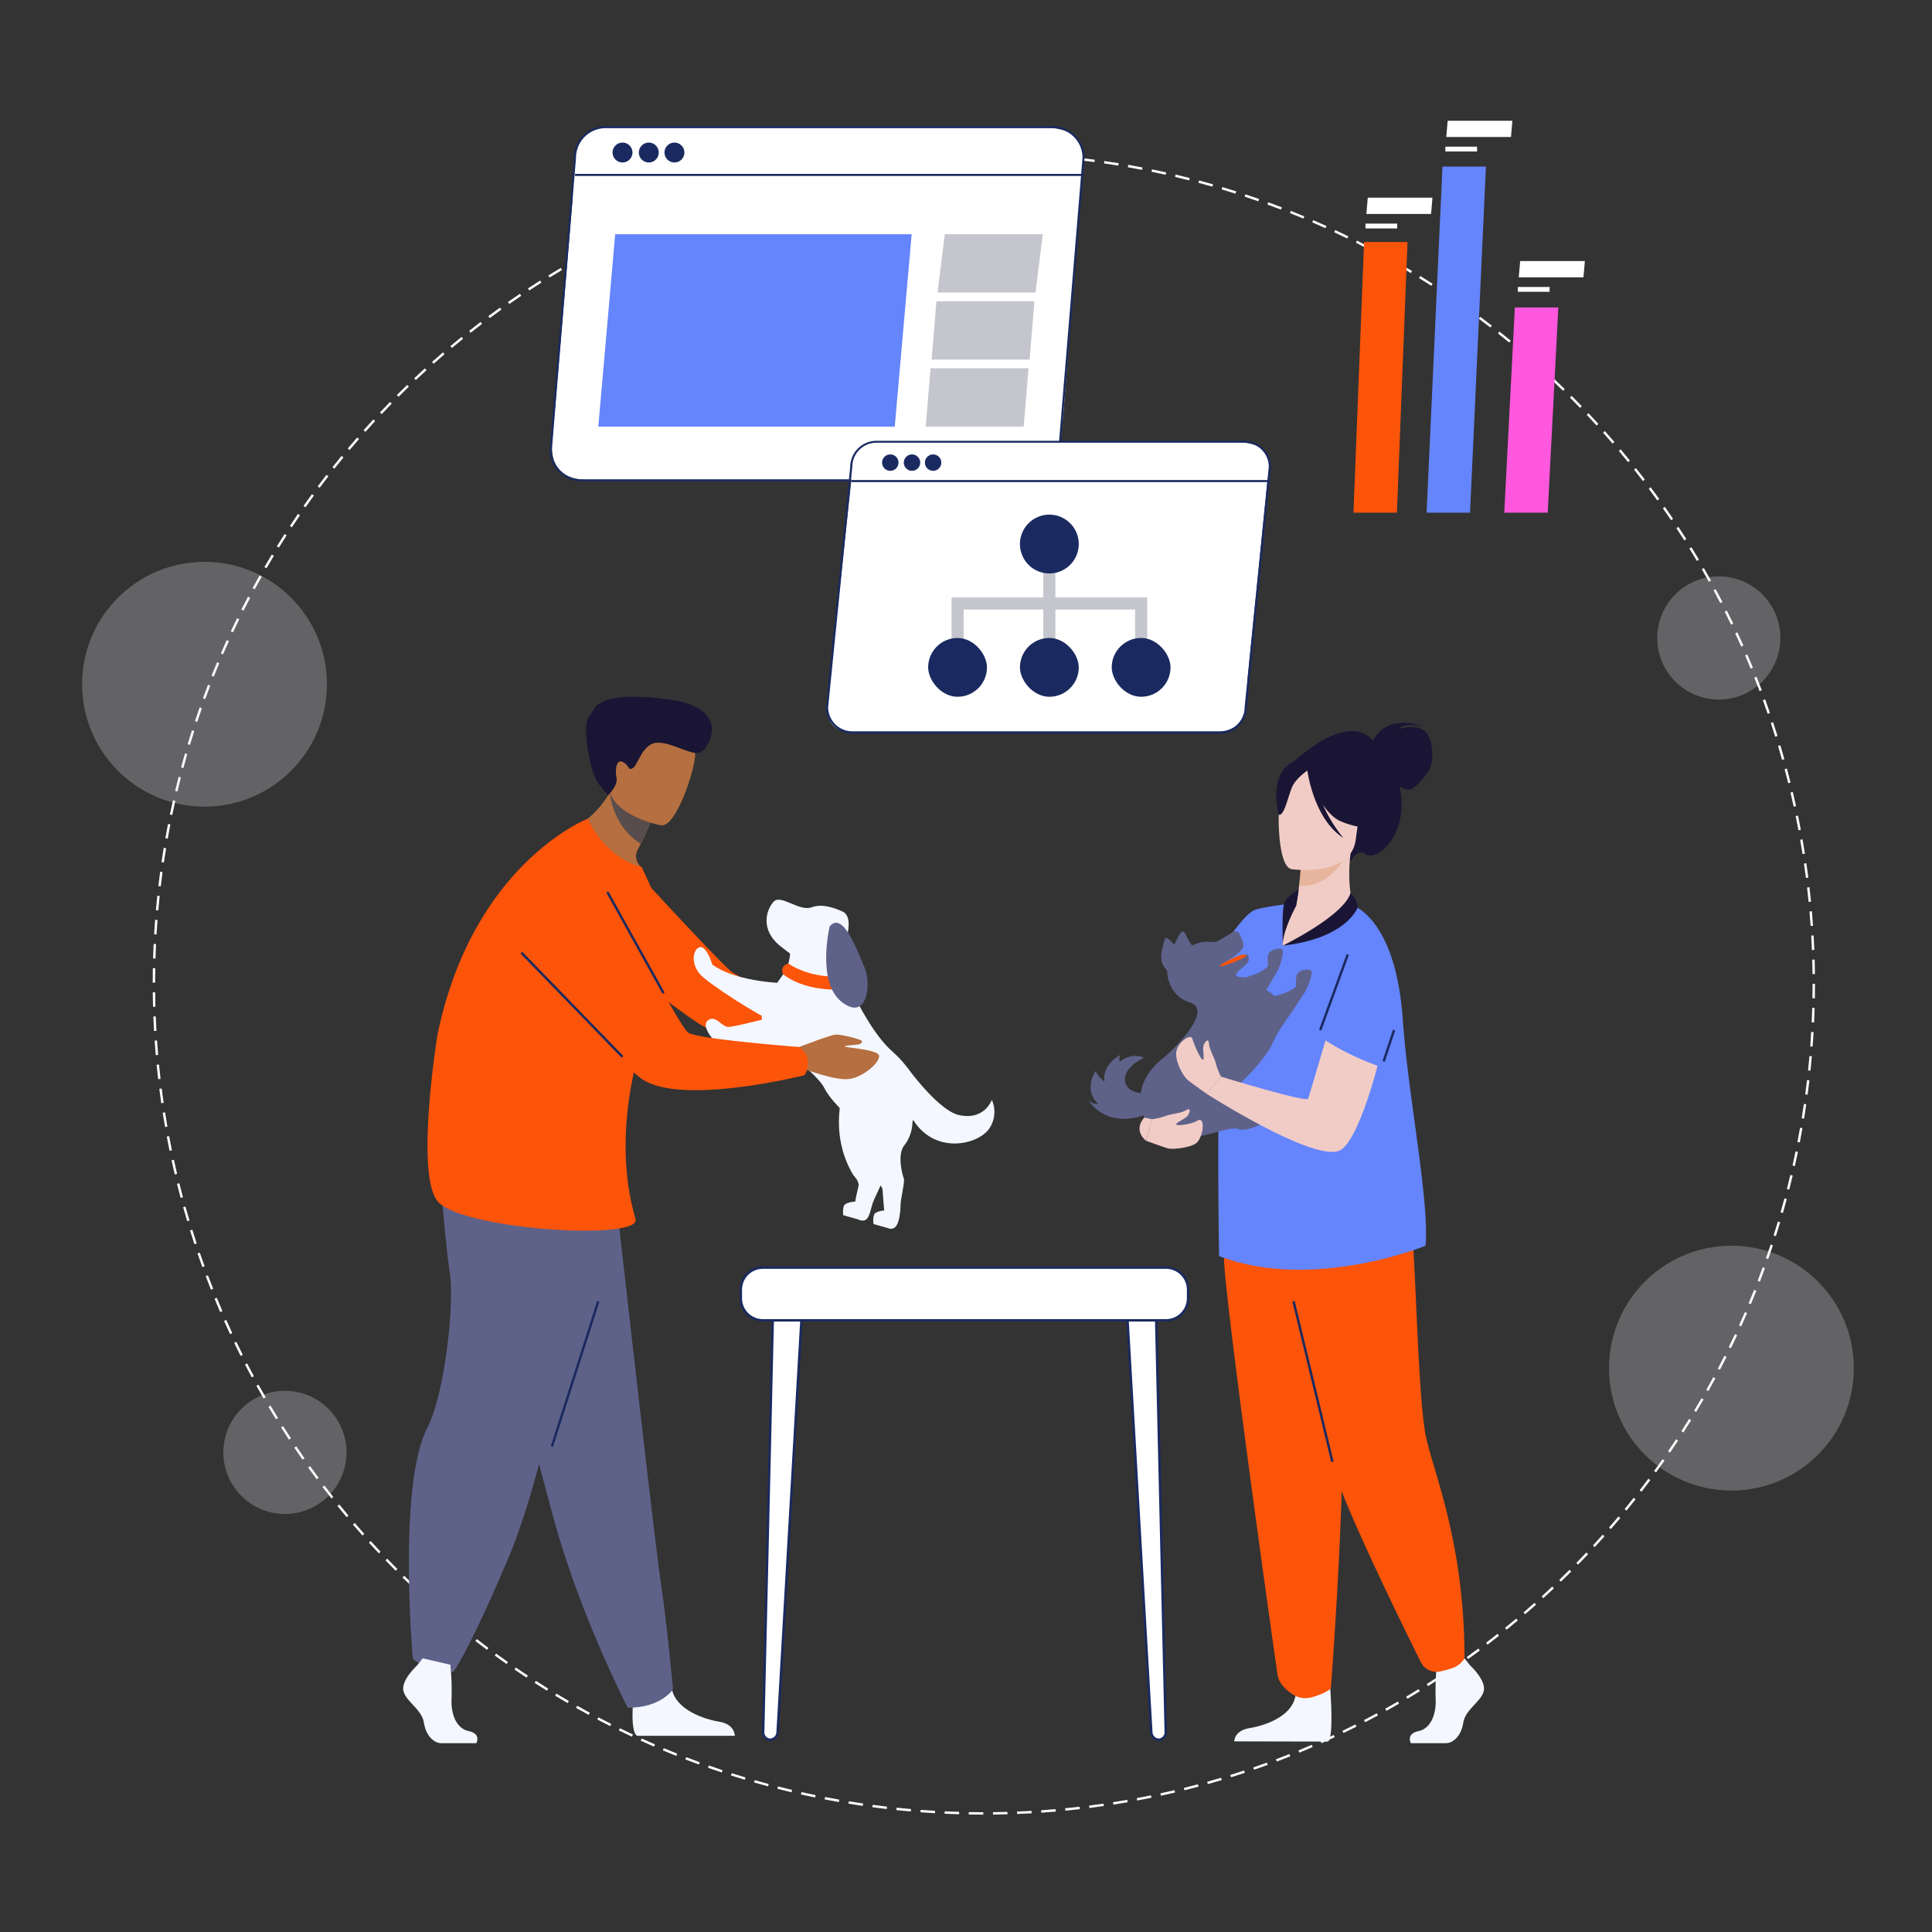 <svg xmlns="http://www.w3.org/2000/svg" xmlns:xlink="http://www.w3.org/1999/xlink" width="800" height="800" viewBox="0 0 800 800"><rect x="0" y="0" width="800" height="800" fill="#333333" stroke="none"/><defs><clipPath id="b"><rect width="800" height="800"/></clipPath></defs><g id="a" clip-path="url(#b)"><g transform="translate(-6530.111 -11.24)"><path d="M343.66-.5c2,0,4.02.017,6.013.051l-.017,1c-1.988-.034-4.006-.051-6-.051Zm-3.542.018.01,1c-1.988.02-4,.058-5.987.112l-.027-1C336.1-.424,338.124-.462,340.118-.482Zm13.559.125c1.994.057,4.014.132,6,.223l-.046,1c-1.985-.091-4-.166-5.987-.223Zm-23.569.119.039,1c-1.987.077-4,.172-5.984.283l-.056-1C326.1-.065,328.114-.161,330.107-.238Zm33.576.311c1.99.114,4.006.247,5.992.4l-.075,1c-1.98-.148-3.99-.281-5.974-.395Zm-43.575.22.067,1c-1.985.134-3.995.287-5.975.456l-.085-1C316.1.582,318.118.428,320.108.293Zm53.564.5c1.986.172,4,.363,5.98.569l-.1.995c-1.976-.205-3.982-.4-5.963-.567Zm-63.542.322.1,1c-1.98.191-3.986.4-5.961.629l-.114-.993C306.132,1.517,308.144,1.3,310.13,1.113Zm73.5.684c1.981.229,3.987.479,5.963.742l-.132.991c-1.97-.263-3.97-.512-5.946-.74Zm-83.458.424.125.992c-1.973.249-3.971.518-5.938.8l-.142-.99C296.194,2.741,298.2,2.47,300.177,2.221Zm93.386.871c1.974.287,3.973.595,5.941.916l-.161.987c-1.962-.32-3.955-.628-5.924-.913Zm-103.3.527.154.988c-1.964.306-3.951.633-5.908.973l-.171-.985C286.3,4.253,288.289,3.925,290.258,3.618ZM403.45,4.675c1.965.344,3.953.71,5.911,1.089l-.19.982c-1.952-.377-3.935-.743-5.893-1.086ZM280.386,5.3l.183.983c-1.954.363-3.932.749-5.879,1.146l-.2-.98C276.443,6.055,278.426,5.668,280.386,5.3Zm132.9,1.244c1.952.4,3.928.825,5.872,1.26l-.218.976c-1.939-.434-3.909-.857-5.855-1.257Zm-142.721.73.211.977c-1.943.42-3.91.864-5.845,1.318l-.229-.974C266.648,8.143,268.62,7.7,270.569,7.277Zm152.5,1.429c1.94.458,3.9.94,5.834,1.432l-.247.969c-1.926-.491-3.883-.971-5.817-1.428Zm-162.255.83.24.971c-1.931.477-3.884.978-5.805,1.489l-.257-.966C256.92,10.518,258.879,10.015,260.815,9.537Zm171.966,1.614c1.926.515,3.875,1.054,5.791,1.6l-.275.961c-1.911-.547-3.854-1.085-5.774-1.6Zm-181.652.931.268.963c-1.915.533-3.852,1.091-5.757,1.658l-.285-.958C247.265,13.176,249.208,12.617,251.129,12.082Zm191.286,1.8c1.911.571,3.843,1.168,5.743,1.773l-.3.953c-1.895-.6-3.821-1.2-5.726-1.767ZM241.521,14.91l.3.955c-1.9.589-3.817,1.2-5.7,1.826l-.313-.95C237.692,16.116,239.617,15.5,241.521,14.91Zm210.446,1.978c1.892.627,3.806,1.28,5.687,1.94l-.331.944c-1.876-.658-3.783-1.309-5.67-1.934ZM232,18.018l.324.946c-1.88.645-3.781,1.315-5.65,1.992l-.341-.94C228.209,19.337,230.115,18.664,232,18.018Zm229.426,2.159c1.873.682,3.766,1.39,5.627,2.105l-.359.933c-1.855-.713-3.743-1.419-5.61-2.1ZM222.577,21.4l.352.936c-1.861.7-3.741,1.425-5.59,2.158l-.368-.93C218.824,22.833,220.711,22.105,222.577,21.4Zm248.209,2.337c1.852.737,3.724,1.5,5.563,2.27l-.386.923c-1.834-.767-3.7-1.528-5.547-2.263ZM213.257,25.064l.379.925c-1.84.754-3.7,1.535-5.525,2.321l-.4-.919C209.547,26.6,211.412,25.82,213.257,25.064Zm266.779,2.513c1.83.791,3.679,1.609,5.5,2.432l-.413.911c-1.811-.82-3.655-1.636-5.479-2.425ZM204.045,29l.406.914c-1.816.807-3.65,1.641-5.452,2.48l-.422-.907C200.384,30.643,202.224,29.806,204.045,29Zm285.123,2.686c1.806.844,3.631,1.716,5.422,2.591l-.439.9c-1.786-.873-3.605-1.742-5.406-2.584ZM194.954,33.2l.433.9c-1.792.86-3.6,1.748-5.378,2.639l-.448-.894C191.342,34.95,193.157,34.059,194.954,33.2ZM498.18,36.054c1.78.9,3.578,1.821,5.342,2.748l-.465.885c-1.76-.925-3.552-1.846-5.327-2.74ZM185.99,37.661l.459.889c-1.766.912-3.549,1.852-5.3,2.8l-.474-.88C182.43,39.518,184.218,38.575,185.99,37.661Zm321.069,3.026c1.754.948,3.524,1.924,5.261,2.9l-.491.871c-1.732-.976-3.5-1.949-5.245-2.894Zm-329.9,1.7.485.875c-1.739.963-3.494,1.955-5.216,2.949l-.5-.866C173.656,44.345,175.416,43.35,177.16,42.384ZM515.8,45.576c1.725,1,3.466,2.026,5.174,3.055l-.516.857c-1.7-1.026-3.439-2.051-5.159-3.046ZM168.471,47.363l.51.86c-1.71,1.013-3.435,2.056-5.127,3.1l-.525-.851C165.026,49.425,166.756,48.379,168.471,47.363Zm355.92,3.354c1.7,1.048,3.406,2.127,5.084,3.2l-.541.841c-1.673-1.075-3.378-2.15-5.069-3.2ZM159.93,52.593l.535.845c-1.68,1.062-3.374,2.155-5.035,3.247l-.549-.836C156.547,54.754,158.246,53.659,159.93,52.593Zm372.9,3.514c1.664,1.1,3.342,2.224,4.987,3.35l-.565.825c-1.641-1.123-3.314-2.247-4.973-3.341ZM151.546,58.069l.559.829c-1.648,1.111-3.31,2.252-4.939,3.392l-.573-.819C148.226,60.327,149.893,59.183,151.546,58.069ZM541.112,61.74c1.632,1.145,3.276,2.32,4.888,3.494l-.589.808c-1.607-1.17-3.247-2.342-4.874-3.484ZM143.324,63.786l.583.813c-1.615,1.158-3.243,2.347-4.839,3.534l-.6-.8C140.071,66.14,141.7,64.947,143.324,63.786Zm405.9,3.824c1.6,1.192,3.208,2.415,4.785,3.634l-.612.791c-1.573-1.216-3.178-2.435-4.771-3.624ZM135.271,69.739l.606.8c-1.581,1.2-3.174,2.44-4.734,3.672l-.62-.785C132.088,72.186,133.686,70.947,135.271,69.739Zm421.893,3.974c1.563,1.238,3.137,2.507,4.678,3.772l-.634.773C559.671,77,558.1,75.731,556.544,74.5Zm-429.77,2.21.629.777c-1.545,1.25-3.1,2.531-4.625,3.808l-.642-.766C124.283,78.461,125.844,77.176,127.394,75.923Zm437.53,4.12c1.526,1.282,3.063,2.6,4.567,3.9l-.657.754c-1.5-1.305-3.031-2.615-4.553-3.894ZM119.7,82.332l.651.759c-1.509,1.294-3.027,2.62-4.513,3.94l-.664-.748C116.664,84.96,118.187,83.63,119.7,82.332ZM572.5,86.6c1.489,1.326,2.986,2.684,4.452,4.036l-.678.735c-1.461-1.348-2.955-2.7-4.439-4.024Zm-460.3,2.366.673.74c-1.471,1.337-2.95,2.706-4.4,4.069l-.685-.728C109.235,91.676,110.719,90.3,112.194,88.962Zm467.684,4.4c1.45,1.369,2.908,2.769,4.333,4.163l-.7.715c-1.422-1.39-2.875-2.786-4.321-4.151ZM104.883,95.805l.694.72c-1.431,1.379-2.871,2.791-4.278,4.195l-.706-.708C102,98.6,103.448,97.189,104.883,95.805Zm482.176,4.538c1.409,1.41,2.826,2.852,4.211,4.286l-.719.695c-1.381-1.43-2.793-2.868-4.2-4.274ZM97.773,102.857l.714.7c-1.391,1.42-2.789,2.872-4.155,4.316l-.726-.687C94.976,105.738,96.378,104.282,97.773,102.857Zm496.263,4.67c1.368,1.45,2.743,2.933,4.085,4.406l-.739.674c-1.339-1.469-2.709-2.948-4.074-4.394ZM90.87,110.112l.734.679c-1.349,1.46-2.7,2.952-4.028,4.435l-.746-.666C88.158,113.073,89.517,111.576,90.87,110.112Zm509.932,4.8c1.326,1.489,2.657,3.011,3.956,4.522l-.758.652c-1.3-1.507-2.623-3.025-3.945-4.509ZM84.18,117.564l.754.657c-1.307,1.5-2.618,3.029-3.9,4.549l-.765-.644C81.554,120.6,82.869,119.066,84.18,117.564Zm523.172,4.922c1.282,1.527,2.568,3.086,3.824,4.635l-.777.63c-1.251-1.544-2.534-3.1-3.812-4.622Zm-529.644,2.72.772.635c-1.263,1.536-2.53,3.1-3.765,4.661l-.783-.622C75.171,128.318,76.441,126.746,77.708,125.206Zm535.972,5.042c1.237,1.563,2.478,3.159,3.688,4.744l-.795.607c-1.206-1.58-2.443-3.171-3.677-4.73ZM71.46,133.032l.79.613c-1.218,1.571-2.439,3.176-3.629,4.768l-.8-.6C69.014,136.216,70.238,134.608,71.46,133.032Zm548.32,5.158c1.192,1.6,2.386,3.23,3.549,4.849l-.812.584c-1.16-1.614-2.351-3.241-3.539-4.835ZM65.441,141.035l.808.589c-1.172,1.606-2.345,3.245-3.489,4.871l-.818-.575C63.089,144.29,64.266,142.646,65.441,141.035ZM625.648,146.3c1.145,1.633,2.291,3.3,3.407,4.95l-.829.56c-1.113-1.647-2.255-3.308-3.4-4.935ZM59.657,149.211l.825.566c-1.125,1.639-2.25,3.311-3.346,4.969l-.834-.551C57.4,152.532,58.529,150.855,59.657,149.211Zm571.621,5.376c1.1,1.665,2.194,3.363,3.261,5.046l-.845.535c-1.064-1.679-2.158-3.371-3.252-5.032ZM54.112,157.55l.841.542c-1.077,1.671-2.154,3.376-3.2,5.065l-.85-.527C51.953,160.935,53.033,159.226,54.112,157.55Zm582.552,5.479c1.048,1.7,2.1,3.425,3.113,5.139l-.86.511c-1.015-1.709-2.059-3.432-3.1-5.124ZM48.813,166.047l.856.517c-1.028,1.7-2.054,3.437-3.052,5.156l-.865-.5C46.753,169.494,47.782,167.754,48.813,166.047Zm592.99,5.577c1,1.726,2,3.485,2.963,5.229l-.874.485c-.965-1.738-1.959-3.492-2.954-5.213Zm-598.04,3.07.871.492c-.977,1.731-1.953,3.5-2.9,5.242l-.879-.476C41.8,178.2,42.782,176.431,43.763,174.694Zm602.926,5.671c.948,1.755,1.893,3.542,2.809,5.312l-.888.46c-.914-1.765-1.856-3.547-2.8-5.3ZM38.966,183.486l.885.466c-.926,1.759-1.85,3.55-2.745,5.324l-.893-.451C37.111,187.047,38.037,185.25,38.966,183.486Zm612.352,5.759c.9,1.781,1.788,3.6,2.652,5.391l-.9.434c-.862-1.791-1.751-3.6-2.645-5.376ZM34.429,192.413l.9.44c-.875,1.785-1.746,3.6-2.589,5.4l-.906-.424C32.678,196.027,33.551,194.2,34.429,192.413Zm621.258,5.844c.843,1.806,1.682,3.645,2.493,5.466l-.913.407c-.809-1.815-1.645-3.649-2.486-5.45ZM30.154,201.469l.91.414c-.822,1.81-1.64,3.653-2.43,5.477l-.918-.4C28.51,205.133,29.33,203.284,30.154,201.469Zm629.635,5.924c.79,1.831,1.575,3.694,2.333,5.538l-.925.38c-.756-1.839-1.538-3.7-2.326-5.522ZM26.146,210.646l.922.387c-.769,1.833-1.532,3.7-2.269,5.545l-.929-.371C24.61,214.356,25.375,212.485,26.146,210.646Zm637.476,6c.736,1.853,1.466,3.739,2.17,5.6l-.936.353c-.7-1.86-1.429-3.74-2.163-5.588ZM22.408,219.938l.933.36c-.715,1.855-1.423,3.741-2.1,5.608l-.939-.343C20.981,223.69,21.692,221.8,22.408,219.938ZM667.183,226c.682,1.874,1.356,3.779,2,5.664l-.946.325c-.647-1.88-1.319-3.78-2-5.648ZM18.944,229.334l.943.332c-.66,1.875-1.313,3.782-1.94,5.668L17,235.019C17.628,233.127,18.282,231.215,18.944,229.334Zm651.524,6.13c.626,1.892,1.244,3.817,1.837,5.72l-.955.3c-.591-1.9-1.207-3.816-1.832-5.7ZM15.758,238.827l.953.3c-.605,1.894-1.2,3.82-1.773,5.725l-.958-.287C14.553,242.658,15.151,240.727,15.758,238.827Zm657.717,6.191c.57,1.91,1.132,3.852,1.669,5.772l-.963.269c-.535-1.914-1.095-3.85-1.664-5.755ZM12.851,248.41l.961.276c-.549,1.911-1.089,3.853-1.6,5.773l-.966-.259C11.759,252.274,12.3,250.326,12.851,248.41ZM676.2,254.653c.514,1.927,1.019,3.885,1.5,5.821l-.971.241c-.479-1.93-.982-3.883-1.495-5.8ZM10.226,258.075l.969.248c-.493,1.925-.975,3.882-1.434,5.816l-.973-.231C9.248,261.968,9.732,260.005,10.226,258.075Zm668.414,6.29c.458,1.94.9,3.912,1.328,5.861l-.977.212c-.422-1.943-.868-3.909-1.324-5.844ZM7.885,267.814l.976.219c-.436,1.938-.861,3.908-1.263,5.854l-.979-.2C7.022,271.733,7.448,269.757,7.885,267.814ZM680.8,274.145c.4,1.952.789,3.936,1.156,5.9l-.983.184c-.365-1.954-.753-3.932-1.152-5.879ZM5.831,277.614l.982.191c-.379,1.951-.746,3.933-1.092,5.891l-.985-.174C5.082,281.558,5.451,279.57,5.831,277.614Zm676.834,6.372c.343,1.962.674,3.956.982,5.925l-.988.155c-.308-1.963-.638-3.951-.98-5.908Zm-678.6,3.484.987.162c-.322,1.962-.632,3.955-.92,5.923l-.989-.145C3.431,291.436,3.741,289.437,4.064,287.469Zm680.181,6.4c.286,1.972.558,3.975.81,5.954l-.992.126c-.251-1.972-.522-3.97-.807-5.936Zm-681.659,3.5.991.133c-.265,1.97-.516,3.97-.746,5.945l-.993-.116C2.068,301.355,2.32,299.349,2.586,297.373ZM685.537,303.8c.228,1.981.443,3.992.637,5.979l-1,.1c-.194-1.98-.407-3.986-.635-5.961ZM1.4,307.318l.994.1c-.207,1.976-.4,3.982-.573,5.963l-1-.087C.995,311.311,1.188,309.3,1.4,307.318Zm685.143,6.447c.171,1.986.327,4,.463,5.992l-1,.068c-.136-1.985-.292-3.995-.462-5.975ZM.495,317.294l1,.076c-.15,1.98-.285,3.99-.4,5.974l-1-.058C.209,321.3.345,319.279.495,317.294Zm686.759,6.461c.113,1.989.211,4.008.29,6l-1,.04c-.079-1.987-.176-4-.289-5.984ZM-.117,327.289l1,.047c-.093,1.984-.17,4-.229,5.985l-1-.03C-.288,331.3-.211,329.279-.117,327.289Zm687.8,6.472c.056,1.991.1,4.011.118,6l-1,.011c-.022-1.988-.062-4-.118-5.987ZM-.442,337.3l1,.018c-.036,1.988-.055,4-.057,5.995h-1C-.5,341.311-.478,339.288-.442,337.3Zm687.262,6.482h1c0,2-.019,4.019-.054,6.013l-1-.017C686.8,347.785,686.819,345.768,686.82,343.777ZM.519,347.309c.021,1.988.059,4,.114,5.987l-1,.028c-.055-1.991-.093-4.011-.114-6Zm686.155,6.456,1,.029c-.058,1.994-.133,4.013-.225,6l-1-.046C686.541,357.767,686.617,355.753,686.674,353.765ZM.766,357.291c.078,1.987.174,4,.285,5.984l-1,.056c-.112-1.989-.208-4.008-.286-6Zm685.476,6.451,1,.058c-.115,1.99-.249,4.006-.4,5.992l-1-.075C685.994,367.737,686.128,365.727,686.242,363.743ZM1.3,367.261c.135,1.985.289,3.995.458,5.975l-1,.085c-.17-1.986-.324-4-.459-5.992ZM685.523,373.7l1,.086c-.172,1.986-.364,4-.571,5.98l-.995-.1C685.16,377.689,685.351,375.683,685.523,373.7ZM2.119,377.21c.192,1.98.4,3.986.631,5.961l-.994.114c-.227-1.981-.44-3.992-.633-5.979Zm682.4,6.426.993.115c-.23,1.981-.48,3.987-.745,5.963l-.991-.133C684.038,387.612,684.287,385.611,684.516,383.636Zm-681.289,3.5c.249,1.973.52,3.971.8,5.938l-.99.143c-.285-1.973-.556-3.976-.806-5.955Zm679.994,6.4.99.144c-.287,1.974-.6,3.973-.918,5.941l-.987-.161C682.627,397.5,682.935,395.5,683.222,393.535Zm-678.6,3.489c.307,1.964.635,3.951.975,5.908l-.985.172c-.342-1.963-.671-3.956-.978-5.926Zm677.015,6.37.985.173c-.345,1.964-.712,3.953-1.091,5.91l-.982-.19C680.93,407.335,681.3,405.352,681.639,403.393ZM6.309,406.866c.364,1.954.75,3.932,1.148,5.879l-.98.2c-.4-1.953-.786-3.936-1.151-5.9ZM679.769,413.2l.979.2c-.4,1.952-.826,3.928-1.262,5.872l-.976-.219C678.945,417.12,679.369,415.15,679.769,413.2Zm-671.49,3.45c.421,1.943.865,3.91,1.32,5.845l-.973.229c-.456-1.941-.9-3.913-1.324-5.862Zm669.334,6.3.973.23c-.459,1.94-.941,3.9-1.434,5.834l-.969-.247C676.675,426.845,677.156,424.888,677.613,422.954ZM10.536,426.379c.478,1.93.979,3.883,1.491,5.8l-.966.257c-.513-1.927-1.016-3.886-1.5-5.822Zm664.637,6.257.966.259c-.516,1.926-1.056,3.874-1.605,5.791l-.961-.276C674.12,436.5,674.659,434.556,675.173,432.635Zm-662.1,3.4c.534,1.915,1.092,3.852,1.66,5.756l-.958.286c-.569-1.911-1.129-3.853-1.665-5.773Zm659.373,6.2.958.287c-.572,1.91-1.169,3.843-1.775,5.743l-.953-.3C671.284,446.071,671.88,444.145,672.45,442.24ZM15.9,445.615c.59,1.9,1.2,3.817,1.828,5.7l-.95.313c-.625-1.893-1.241-3.817-1.833-5.721Zm653.546,6.149.949.315c-.628,1.892-1.281,3.805-1.942,5.686l-.944-.331C668.169,455.558,668.82,453.65,669.446,451.763ZM19,455.106c.645,1.88,1.316,3.781,1.994,5.649l-.94.341c-.68-1.874-1.353-3.78-2-5.666Zm647.162,6.089.939.342c-.683,1.873-1.392,3.765-2.107,5.626l-.933-.359C664.776,464.949,665.483,463.062,666.164,461.195ZM22.381,464.5c.7,1.861,1.427,3.741,2.16,5.589l-.93.369c-.735-1.854-1.464-3.74-2.166-5.606Zm640.226,6.024.929.37c-.737,1.852-1.5,3.724-2.271,5.563l-.922-.386C661.11,474.238,661.872,472.371,662.607,470.525ZM26.034,473.793c.754,1.839,1.536,3.7,2.323,5.524l-.918.4c-.789-1.831-1.573-3.7-2.329-5.54Zm632.745,5.953.918.4c-.791,1.83-1.61,3.679-2.434,5.495l-.911-.413C657.173,483.414,657.989,481.57,658.778,479.746Zm-628.82,3.23c.808,1.816,1.643,3.65,2.482,5.451l-.906.422c-.842-1.807-1.68-3.646-2.49-5.467Zm624.723,5.876.906.424c-.844,1.806-1.717,3.63-2.593,5.421l-.9-.439C652.97,492.471,653.84,490.652,654.682,488.851ZM34.149,492.039c.86,1.791,1.749,3.6,2.641,5.377l-.894.449c-.895-1.782-1.786-3.6-2.649-5.393Zm616.171,5.8.893.45c-.9,1.78-1.822,3.577-2.75,5.342l-.885-.465C648.5,501.4,649.426,499.609,650.32,497.835ZM38.6,500.975c.912,1.766,1.854,3.549,2.8,5.3l-.88.475c-.946-1.755-1.89-3.543-2.805-5.314Zm607.095,5.71.88.476c-.948,1.753-1.926,3.523-2.9,5.26l-.871-.491C643.778,510.2,644.752,508.434,645.7,506.686ZM43.315,509.778c.964,1.739,1.956,3.493,2.951,5.215l-.866.5c-1-1.727-1.993-3.487-2.959-5.231Zm597.5,5.62.865.5c-1,1.725-2.028,3.466-3.057,5.173l-.856-.516C638.8,518.853,639.824,517.118,640.82,515.4ZM48.283,518.44c1.014,1.709,2.057,3.434,3.1,5.126l-.851.525c-1.047-1.7-2.093-3.426-3.109-5.141Zm587.408,5.524.85.526c-1.049,1.7-2.128,3.405-3.206,5.083l-.841-.541C633.569,527.36,634.645,525.655,635.691,523.964ZM53.5,526.954c1.063,1.679,2.156,3.373,3.248,5.034l-.836.549c-1.1-1.666-2.192-3.364-3.258-5.048Zm576.813,5.425.835.551c-1.1,1.664-2.225,3.341-3.352,4.986l-.825-.565C628.095,535.711,629.219,534.038,630.313,532.379Zm-571.35,2.934c1.112,1.648,2.253,3.309,3.394,4.938l-.819.573c-1.144-1.633-2.289-3.3-3.4-4.952Zm565.731,5.321.818.575c-1.145,1.631-2.322,3.276-3.5,4.887l-.808-.589C622.38,543.9,623.552,542.26,624.694,540.633ZM64.666,543.508c1.159,1.615,2.348,3.243,3.536,4.838l-.8.6c-1.191-1.6-2.384-3.232-3.546-4.852Zm554.172,5.213.8.6c-1.192,1.6-2.416,3.207-3.636,4.784l-.791-.612C616.43,551.919,617.65,550.314,618.839,548.721ZM70.605,551.536c1.205,1.581,2.441,3.173,3.674,4.732l-.785.62c-1.236-1.564-2.476-3.161-3.684-4.746Zm542.145,5.1.784.621c-1.238,1.562-2.508,3.136-3.773,4.677l-.773-.635C610.25,559.762,611.516,558.193,612.751,556.635ZM76.774,559.388c1.25,1.545,2.532,3.1,3.809,4.624l-.766.642c-1.281-1.528-2.566-3.088-3.82-4.638Zm529.662,4.983.765.643c-1.283,1.526-2.6,3.062-3.907,4.565l-.754-.657C603.846,567.423,605.157,565.892,606.436,564.37ZM83.167,567.058c1.295,1.508,2.621,3.026,3.942,4.512l-.747.664c-1.325-1.49-2.655-3.013-3.953-4.525ZM599.9,571.92l.746.665c-1.327,1.488-2.685,2.985-4.037,4.45l-.735-.678C597.223,574.9,598.577,573.4,599.9,571.92ZM89.78,574.54c1.338,1.47,2.707,2.949,4.071,4.4l-.728.686c-1.367-1.451-2.741-2.935-4.082-4.409Zm503.368,4.737.727.687c-1.369,1.449-2.77,2.907-4.164,4.332l-.715-.7C590.386,582.175,591.783,580.721,593.148,579.276ZM96.607,581.827c1.38,1.431,2.792,2.87,4.2,4.277l-.708.706c-1.409-1.411-2.824-2.854-4.208-4.289Zm489.58,4.608.707.707c-1.41,1.409-2.853,2.825-4.288,4.21l-.694-.72C583.342,589.252,584.78,587.84,586.187,586.435Zm-482.546,2.479c1.421,1.39,2.873,2.788,4.318,4.154l-.687.727c-1.449-1.37-2.906-2.771-4.33-4.166Zm475.38,4.475.686.728c-1.451,1.368-2.934,2.742-4.408,4.084l-.673-.739C576.1,596.123,577.575,594.753,579.021,593.389Zm-468.144,2.406c1.46,1.349,2.953,2.7,4.436,4.027l-.666.746c-1.488-1.327-2.985-2.686-4.449-4.039Zm460.78,4.338.665.747c-1.49,1.325-3.012,2.656-4.524,3.955l-.652-.759C568.655,602.781,570.172,601.454,571.657,600.133Zm-453.348,2.33c1.5,1.306,3.03,2.617,4.551,3.9l-.644.765c-1.525-1.283-3.061-2.6-4.564-3.908Zm445.792,4.2.643.766c-1.527,1.281-3.087,2.567-4.636,3.822l-.629-.777C561.023,609.221,562.579,607.939,564.1,606.661Zm-438.171,2.253c1.536,1.262,3.1,2.529,4.662,3.764l-.621.784c-1.562-1.239-3.135-2.509-4.675-3.775Zm430.429,4.054.62.784c-1.564,1.237-3.16,2.477-4.745,3.686l-.607-.795C553.209,615.438,554.8,614.2,556.36,612.968Zm-422.624,2.173c1.572,1.217,3.176,2.438,4.769,3.627l-.6.8c-1.6-1.193-3.206-2.417-4.783-3.638Zm414.7,3.907.6.8c-1.6,1.191-3.231,2.385-4.85,3.547l-.583-.812C545.218,621.426,546.845,620.236,548.44,619.048Zm-406.72,2.092c1.606,1.171,3.246,2.344,4.872,3.487l-.575.818c-1.631-1.146-3.275-2.323-4.886-3.5ZM540.346,624.9l.574.819c-1.633,1.144-3.3,2.29-4.951,3.4l-.56-.829C537.057,627.179,538.718,626.037,540.346,624.9Zm-390.473,2.009c1.64,1.124,3.312,2.249,4.971,3.344l-.551.835c-1.663-1.1-3.341-2.226-4.985-3.354Zm382.213,3.6.55.835c-1.665,1.1-3.364,2.193-5.047,3.26l-.535-.845C528.732,632.693,530.425,631.6,532.086,630.507Zm-373.9,1.924c1.672,1.076,3.377,2.152,5.067,3.2l-.526.85c-1.695-1.05-3.4-2.129-5.081-3.208Zm365.476,3.445.525.851c-1.7,1.047-3.426,2.094-5.14,3.111l-.51-.86C520.25,637.963,521.974,636.919,523.666,635.875Zm-357,1.836c1.7,1.027,3.438,2.053,5.157,3.05l-.5.865c-1.725-1-3.465-2.029-5.172-3.059ZM515.094,641l.5.866c-1.727,1-3.486,1.994-5.23,2.961l-.485-.874C511.618,642.984,513.373,641.99,515.094,641Zm-339.806,1.748c1.731.977,3.5,1.952,5.243,2.9l-.476.879c-1.753-.949-3.522-1.927-5.259-2.907Zm331.089,3.121.475.88c-1.755.947-3.542,1.891-5.313,2.807l-.459-.888C502.845,647.75,504.627,646.809,506.377,645.865Zm-322.321,1.659c1.759.926,3.551,1.849,5.325,2.744l-.45.893c-1.78-.9-3.577-1.823-5.341-2.752Zm313.465,2.954.449.894c-1.781.9-3.6,1.787-5.392,2.65l-.433-.9C493.936,652.259,495.745,651.37,497.521,650.478Zm-304.563,1.567c1.786.874,3.6,1.745,5.4,2.587l-.424.906c-1.806-.845-3.629-1.718-5.42-2.595Zm295.575,2.786.423.906c-1.807.843-3.646,1.681-5.467,2.491l-.407-.914C484.9,656.506,486.732,655.67,488.533,654.83ZM201.989,656.3c1.811.822,3.654,1.639,5.478,2.428l-.4.918c-1.83-.792-3.678-1.611-5.494-2.436Zm277.435,2.614.4.918c-1.831.79-3.695,1.574-5.539,2.331l-.38-.925C475.74,660.487,477.6,659.7,479.424,658.917ZM211.141,660.3c1.833.768,3.7,1.531,5.546,2.267l-.37.929c-1.852-.738-3.723-1.5-5.562-2.273Zm259.058,2.44.369.929c-1.853.736-3.739,1.465-5.605,2.168l-.352-.936C466.47,664.2,468.351,663.47,470.2,662.736Zm-249.792,1.284c1.855.714,3.742,1.422,5.609,2.1l-.343.939c-1.872-.683-3.765-1.393-5.625-2.109Zm240.458,2.263.342.94c-1.874.681-3.78,1.355-5.665,2l-.325-.946C457.1,667.634,459,666.963,460.865,666.284Zm-231.088,1.188c1.875.659,3.782,1.311,5.669,1.938l-.315.949c-1.892-.628-3.8-1.282-5.685-1.943Zm221.653,2.085.314.95c-1.892.625-3.817,1.243-5.72,1.835l-.3-.955C447.624,670.8,449.543,670.18,451.43,669.556Zm-212.187,1.089c1.894.6,3.821,1.2,5.725,1.771l-.287.958c-1.91-.573-3.842-1.17-5.742-1.777ZM441.9,672.55l.286.958c-1.91.57-3.852,1.131-5.773,1.667l-.269-.963C438.063,673.678,440,673.118,441.9,672.55Zm-193.106.99c1.911.548,3.853,1.088,5.773,1.6l-.259.966c-1.926-.516-3.874-1.057-5.79-1.607Zm183.5,1.723.258.966c-1.927.514-3.886,1.017-5.822,1.5l-.241-.971C428.422,676.278,430.375,675.776,432.3,675.263Zm-173.861.891c1.925.492,3.882.974,5.816,1.432l-.23.973c-1.94-.46-3.9-.943-5.834-1.436Zm164.176,1.54.229.973c-1.941.457-3.913.9-5.861,1.326l-.212-.977C418.711,678.594,420.677,678.149,422.612,677.694Zm-154.465.791c1.938.435,3.908.859,5.854,1.261l-.2.979c-1.952-.4-3.927-.828-5.872-1.264ZM412.86,679.84l.2.98c-1.952.4-3.936.788-5.9,1.153l-.183-.983C408.935,680.625,410.913,680.239,412.86,679.84Zm-134.94.69c1.951.379,3.934.745,5.892,1.09l-.173.985c-1.964-.345-3.952-.713-5.909-1.093Zm125.128,1.17.172.985c-1.963.342-3.956.672-5.925.98l-.155-.988C399.1,682.37,401.09,682.041,403.047,681.7Zm-115.3.588c1.962.322,3.955.63,5.923.917l-.144.99c-1.974-.288-3.973-.6-5.941-.92Zm105.441.985.143.99c-1.973.285-3.976.557-5.954.808l-.126-.992C389.223,683.828,391.221,683.557,393.188,683.272Zm-95.565.486c1.97.264,3.97.515,5.946.744l-.116.993c-1.981-.231-3.987-.482-5.963-.747Zm85.665.8.114.993c-1.981.228-3.992.441-5.979.635l-.1-1C379.306,685,381.312,684.784,383.287,684.557Zm-75.749.385c1.976.207,3.982.4,5.963.571l-.087,1c-1.986-.173-4-.366-5.98-.573Zm65.814.612.085,1c-1.986.17-4,.325-5.992.461l-.068-1C369.362,685.878,371.372,685.723,373.353,685.553Zm-55.867.283c1.98.149,3.99.283,5.974.4l-.058,1c-1.99-.116-4.006-.25-5.992-.4Zm45.906.425.057,1c-1.989.113-4.008.21-6,.288l-.039-1C359.4,686.471,361.409,686.375,363.392,686.262Zm-35.94.182c1.984.092,4,.169,5.986.227l-.029,1c-1.993-.058-4.013-.135-6-.227Zm25.961.24.028,1c-1.991.056-4.011.095-6,.116l-.011-1C349.414,686.778,351.429,686.739,353.413,686.684Zm-15.983.08c1.988.035,4,.054,6,.055v1c-2,0-4.019-.02-6.013-.055Z" transform="translate(6593.841 74.82)" fill="#fff"/><circle cx="25.5" cy="25.5" r="25.5" transform="translate(6622.592 587.14)" fill="#f4f7ff" opacity="0.25"/><circle cx="50.69" cy="50.69" r="50.69" transform="translate(7196.372 527.07)" fill="#f4f7ff" opacity="0.25"/><circle cx="50.69" cy="50.69" r="50.69" transform="translate(6564.111 243.88)" fill="#f4f7ff" opacity="0.25"/><circle cx="25.5" cy="25.5" r="25.5" transform="translate(7216.332 249.91)" fill="#f4f7ff" opacity="0.25"/><path d="M7138.892,700.9s6.9,6.3,5.55,10.77-7.57,7.46-8.42,12.93-4.2,8.45-7.23,8.45h-14.45s-2.23-3.85,3.16-5,7.41-7.58,7.08-13.55a104.669,104.669,0,0,1,.5-13.92l11.45-2.66Z" fill="#f4f7ff"/><path d="M7080.472,704.22s2.48,26.68-.52,28.17l-38.78-.08s0-4.47,6.23-5.47,17.17-4.64,19-12.76S7080.472,704.22,7080.472,704.22Z" fill="#f4f7ff"/><path d="M7048.812,484.61s-11.18,34.79-11.86,46.64,21.33,168.3,22.22,173.75c.84,5.14,7.23,8.42,7.23,8.42a9.627,9.627,0,0,0,7.13.55c5.82-1.64,7.659-3.61,7.659-3.61s8.7-111.58,3.321-151.44a629.954,629.954,0,0,1-5.451-74.32Z" fill="#fc5409"/><path d="M7096.182,483.57s17,22.88,18.64,38.35,2.49,69.79,5.88,84.87,15.83,44.1,15.83,91.12a9.383,9.383,0,0,1-5.29,4.14,45.977,45.977,0,0,1-4.65,1.28,7.288,7.288,0,0,1-8.17-3.88c-8.42-16.94-35.22-71.57-36.59-82.91-1-8-9.43-61.14-27.89-92.31-4.43-7.48,2.72-37.24,2.72-37.24Z" fill="#fc5409"/><path d="M7098.682,318c.41-1,5.19-11.53,21.42-5.78,0,0-8.24-2.14-10.92.89,0,0,7-2.29,10.84.85s3.48,12,2.54,14.64-6.47,10-9.51,9.63a8.68,8.68,0,0,1-3.35-1.32,44.983,44.983,0,0,1,.68,4.81c1.37,16-10.13,26.66-15,23.06-3.13-2.3-6.37,3.41-6.37,3.41l-23.27-41.43S7087.952,305.22,7098.682,318Z" fill="#1a1534"/><path d="M7055.032,415.58c22,10.15,38.61-25.68,37.17-26.05-2.2-2.57-4.48-11.72-2.86-24.9l-1.14.08-19.17,1.47s-.3,6.13-1,11.84c-.44,3.76-1,7.34-1.82,8.9-.22.47-4.38,1.08-4.39,1.09C7061.542,388.38,7049.152,412.87,7055.032,415.58Z" fill="#f1ccc6"/><path d="M7039.412,426.71c-1.43,5.39-2.6,10.21-3.18,13.47-2.65,15-1.32,91.17-1.32,91.17,38.89,14.84,85.46-4.26,85.46-4.26,1.44-14.2-4.09-45.8-7.46-73.91-.82-6.89-1.51-13.56-1.94-19.73a128.251,128.251,0,0,0-1.78-14.38c-5.59-30.05-20-33.35-20-33.35-6.73,13.46-27.94,17.08-27.94,17.08-.26-7.57,2.12-17.22,2.12-17.22-2.69.33-11.75,1.47-14.19,2.7-7.27,3.62-24.48,34-24.48,34S7020.282,420.23,7039.412,426.71Z" fill="#6585fd"/><path d="M7069.032,366.18s-.3,6.12-1,11.84c10.51,1,17.21-8.13,20.13-13.3Z" fill="#d79560" opacity="0.4" style="isolation:isolate"/><path d="M7064.892,371.15s24.73,3.55,26.63-12.36,6.38-26.16-9.33-29.09-19.51,2.74-21.4,7.89S7058.512,369.82,7064.892,371.15Z" fill="#f1ccc6"/><path d="M7062.582,328.84c4.4-4.3,7.17-2.89,8.62-1.24,14.45-6,21.83,6.47,21.83,6.47a31.048,31.048,0,0,0,7.52,19.17s-4.86,2.31-14.94-1.77c-3.08-1.24-5.65-3.93-7.73-7.06a60.131,60.131,0,0,0,8.47,13.78c-11.74-7.49-14.62-25.95-14.89-27.89-1.68,1.21-5,3.87-6.28,6.74-1.72,3.89-3.26,12.16-5.59,11.58C7059.592,348.62,7055.952,335.29,7062.582,328.84Z" fill="#1a1534"/><path d="M7089.332,381a8.823,8.823,0,0,1,2.91,6.1s-4.53,12.74-30.95,15.7C7061.292,402.8,7086.542,390.47,7089.332,381Z" fill="#1a1534"/><path d="M7066.892,386.18s-5.79,10.47-5.6,16.62c0,0-.45-14,.49-17.22s6.09-6,6.09-6Z" fill="#1a1534"/><path d="M7017.192,418.46s-4.18-7.13-2-13.3a43.944,43.944,0,0,1,3.25-6.75c1.29-2.26,2-1.74,3.06.65.79,1.87,2.54,3.88,2.91,5.23,1.12,4.16,2.32,7-.58,10.77A7.89,7.89,0,0,1,7017.192,418.46Z" fill="#5e6289"/><path d="M7008.952,482s-16.61-17.17,2.86-32.7c4.76-3.79,20.73-19.81,11.09-22.94a12.929,12.929,0,0,1-8.4-7.71,11.208,11.208,0,0,1-.41-1.16h0a13.5,13.5,0,0,1-.64-3.9s-.49-3.57,4.48-7.46a27.19,27.19,0,0,1,5.44-3.2h0c.5-.24,1-.46,1.57-.68,5.42-2.18,7.22-.08,9.51-1.38,2.09-1.18,4.71-2.78,5.14-3.05h.07s2.63-2.4,3.89.45l.38.87c.87,2,1.3,3.24.93,4.37-.27.86-2.15,2.65-3.67,3.69-1.18.81-4,2.56-4.19,2.69-.37.37,2.34.31,8.55-3.2l.34-.19a.671.671,0,0,1,.87.21,2.673,2.673,0,0,1,.24,2.65c-.8,1.93-6.41,4.94-4.76,6.05a3.178,3.178,0,0,0,1.41.42h0c2.12.25,5.43-.25,7.44,1.53a9.073,9.073,0,0,0-3.79,1.28s5.57-1,7,1.27a3,3,0,0,0-2,.48,14.4,14.4,0,0,1,8.54,7.23,12.028,12.028,0,0,1,.61,1.56c1.95,6.1,1,2.6-4.83,14.94-3.26,6.89-20.48,25.21-30.5,27.71C7013.782,474.85,7008.952,482,7008.952,482Z" fill="#5e6289"/><path d="M7041.672,407.53s3.95-1.77,4.41-.73-10.62,5.19-10.88,4.51S7040.262,408.15,7041.672,407.53Z" fill="#fc5409"/><path d="M7018.082,415.13a7.749,7.749,0,0,1-7-6.19c-.59-2.32.46-5,.94-7.43.51-2.55,1.38-2.29,3.11-.35,1.35,1.52,3.64,2.88,4.41,4C7021.952,408.79,7018.082,415.13,7018.082,415.13Z" fill="#5e6289"/><path d="M7044.312,426s18-1.57,22.44-6.33c0,0-.21-3.85.52-5.18s3.91-2.31,5.53-1.47-2,8.94-2.8,9.74-13.86,22.73-20.47,25.59c-2.74,1.19.34-9.15-2.69-11.39S7044.312,426,7044.312,426Z" fill="#5e6289"/><path d="M7033.122,418.8s17.93-2.55,22.07-7.53c0,0-.42-3.84.24-5.21s3.77-2.52,5.43-1.77-1.51,9-2.27,9.89-12.61,23.44-19,26.66c-2.68,1.33-.16-9.16-3.31-11.24S7033.122,418.8,7033.122,418.8Z" fill="#5e6289"/><path d="M7009.452,464.56a34.785,34.785,0,0,1-9.5-1.23c-5-1.63-7-8.67,3.82-14.08,0,0-4.6-2.64-10,1.65a5.05,5.05,0,0,1,.06-2.76s-7.54,4-6.37,11c0,0-3.23-2.49-3.58-4.48,0,0-5.53,7.48,1,13.73a5.728,5.728,0,0,1-4-1.45s7.84,13.38,26.55,4.6Z" fill="#5e6289"/><path d="M7042.662,478.71c-4.2-1.58-23.11,7.79-31.56,2.84-4.43-2.6-6.2-11.19-6.89-18.78a10.57,10.57,0,0,1,14.74-10.65,34.9,34.9,0,0,1,12.14,8.95c6.26,7,12.18,8.25,16.74,8.3a6.838,6.838,0,0,1,4.63-2.14,4.08,4.08,0,0,1,3.89,3.38C7057.8,475.24,7046.872,480.29,7042.662,478.71Z" fill="#5e6289"/><path d="M7093.952,416.18c7.84-3.5,13.4,3.71,11.93,12.17-4.05,23.46-13.7,57.14-21.61,59.53-11.87,3.61-54.55-23.73-54.55-23.73l5.95-7.1s35.47,10.84,36.11,9.15,13.67-46.2,13.67-46.2Z" fill="#f1ccc6"/><path d="M7090.452,398.22s10.5,4,14.17,9.49,4.12,23-1.56,45.74c0,0-21.68-6.87-32.87-18.51C7070.192,434.94,7078.952,394.93,7090.452,398.22Z" fill="#6585fd"/><path d="M7035.712,457.05a24.636,24.636,0,0,1-2.06-5.21c-.67-2.73-2.75-5.93-2.92-8.46s-1.68-.85-2.24.75.64,6.58-.48,5.86-3.72-6.92-4.21-8.76c-.55-2.12-6.61,1.74-6.66,6.25s3.24,9.73,4.93,11.1,7.69,5.57,7.69,5.57Z" fill="#f1ccc6"/><path d="M7007.152,474.67a24.273,24.273,0,0,0,5.46-1.28c2.62-1,6.44-1.12,8.61-2.43s1.66.9.66,2.28-5.77,3.22-4.53,3.73,6.53-.41,8.38-1.59c3.81-2.43,2.57,6.72-.13,9.09-2.2,1.93-9.84,2.88-11.92,2.28s-9-3.14-9-3.14Z" fill="#f1ccc6"/><path d="M7007.152,474.67l-3.2-.67s-4.93,4.74.73,9.65Z" fill="#f1ccc6"/><path d="M6792.462,713.36s-1.66,15.06,1.49,16.64h40.43s.07-4.78-6.38-5.83-17.76-4.87-19.67-13.4S6792.462,713.36,6792.462,713.36Z" fill="#f4f7ff"/><path d="M6784.582,502.11s2.95,26.32,6.55,57.94c4.88,43,11,95.72,12.48,105.64,2.63,17.23,5.19,45.12,5.19,45.12s-5.23,7.75-18.76,7.53c0,0-19.15-36.8-30.46-77.47-.19-.67-.37-1.34-.55-2-11.23-41.47-33.18-129.1-33.18-129.1Z" fill="#5e6289"/><path d="M6775.692,507s-15.18,102.65-35.32,150c-16.66,39.17-22.54,46.5-22.54,46.5s-14.77-2-16.8-5.61c0,0-6.35-71.7,6.11-95.65,7.05-13.53,11.17-50.86,9.3-63.26s-3.78-37.32-3.78-37.32Z" fill="#5e6289"/><path d="M6873.312,442.23s10.37-2.24,12.11-2.1,7.8,2.77,7.88,3.26-.22.89-1.28.95-4.51-.43-4.29,0,10.16,2.51,10.25,4.52-5.42,5.67-10,5.87-13.63-5.28-14.41-5.36C6866.952,448.7,6873.312,442.23,6873.312,442.23Z" fill="#d79560"/><path d="M6877.712,444.91c1.54-4.7,1.2-5.46,1.2-5.46s-41.66-23.18-45.47-25.52-46.58-49-46.58-49l-44.53,11.68s68.05,53.14,77.82,58.9c16.15,9.49,53.8,15.25,53.8,15.25A13.831,13.831,0,0,0,6877.712,444.91Z" fill="#fc5409"/><path d="M6763.552,356.07s20.49,23.93,36.1,24.53a46.021,46.021,0,0,0-5.26-11.83,5.537,5.537,0,0,1-.23-5.68c.46-.86.88-1.67,1.28-2.45a93.469,93.469,0,0,0,4-8.83l-7.71-12.65-5.23-8.57a45.48,45.48,0,0,1-3.87,8.78C6775.062,352.52,6763.552,356.07,6763.552,356.07Z" fill="#b56f40"/><path d="M6782.672,339.37s.79,13.82,12.77,21.27a93.469,93.469,0,0,0,4-8.83l-7.71-12.65A29.51,29.51,0,0,0,6782.672,339.37Z" fill="#584c4c"/><path d="M6803.892,353s-24.55-4.47-21.53-19.72,1.89-26.09,17.69-23.88,17.69,8.64,17.92,14S6810.352,353.78,6803.892,353Z" fill="#b56f40"/><path d="M6711.822,509.2c11.78,11.46,84.05,15.8,81.45,6.8a101.351,101.351,0,0,1-3.49-18.08c-.21-2-.37-4.12-.48-6.39-.58-12.37.57-28.66,6.36-48.38.44-1.47.9-3,1.38-4.48a142.815,142.815,0,0,0,5.39-23.3c2.1-14.71,1.47-28.27-2.61-36.42l-4-8.71c-15.68-3.87-22.29-20-22.29-20s-47.39,18.32-62.2,89.09C6711.3,439.34,6701.582,499.23,6711.822,509.2Z" fill="#fc5409"/><path d="M6776.742,303.81c3.51-3.31,10.79-5.49,30.51-2.91,26,3.4,16.55,19.94,13.07,21.79s-11.71-4.12-18-3.92-8,9.37-10.18,10.53-1.25-1-4.07-2.51-3.34,3.37-2.67,6.58-3.5,7.17-3.5,7.17l-3.82-4.54c-3.79-4.59-6.64-23.36-4.62-27.23Z" fill="#1a1534"/><path d="M6879.342,465.79s-2,19.93,13,34.41c0,0,3,1.72,3.22,3.66s.67,15.47,2.85,16.08c3.93,1.1,4.51-6.16,4.62-10,.09-2.72,1.83-9.51,1.32-10.73s-2.93-9.92.25-13.77,6.74-14.34-3-21.33S6879.342,465.79,6879.342,465.79Z" fill="#f4f7ff"/><path d="M6898.852,512.25s-6.14.06-6.8,2a7.79,7.79,0,0,0-.19,3.86l7.08,2Z" fill="#f4f7ff"/><path d="M6856.642,418.41s-20.93,0-31.57-7.76c0,0-2.42-8.09-5.3-7.17s-3.57,6.8.13,11.09,26.6,18.61,28.42,18.42S6856.642,418.41,6856.642,418.41Z" fill="#f4f7ff"/><path d="M6856.762,398.81s1.93,7.83-1.25,14c-2.65,5.12-10.65,12.55-9.91,20.61s22,20.49,26,28.62,25.07,26.48,31.62,19.78c7.58-7.74,13.12-20.35-3.77-35.33-13.87-12.29-26.86-48.71-26.86-48.71Z" fill="#f4f7ff"/><path d="M6878.632,388.56s-7.14-3.66-12.31-1.66-12.87-5.52-15.86-2.3-5.78,11.53,2.77,18.41,15.47,10.56,20.78,7.49S6885.182,390.63,6878.632,388.56Z" fill="#f4f7ff"/><path d="M6864.372,428.53s-30.34,8.32-33,7.93-5-5.09-8.13-2.7,2.69,8.95,5.07,10.8,33.21,2.54,33.21,2.54Z" fill="#f4f7ff"/><path d="M6879.772,461.24s-7.08,18.75,3.68,36.59c0,0,2.46,2.44,2.18,4.37s-3.77,12.64.33,14.17c3.83,1.43,4.22-2.69,5.33-6.4.78-2.61,4.21-8.71,4-10s-.28-10.34,3.79-13.24,10.2-12.13,2.55-21.39S6879.772,461.24,6879.772,461.24Z" fill="#f4f7ff"/><path d="M6905.652,453.08s12.93,18,21.58,19.89c10.61,2.3,13.57-6.31,13.57-6.31a12.211,12.211,0,0,1-1,11.79c-4.67,7.12-24.54,11.67-33.07-6.24Z" fill="#f4f7ff"/><path d="M6856.542,410.22s9.4,6.91,23.93,5.06c0,0,2.63,4.05,1.91,5.4,0,0-16.9,2.51-28-6C6854.362,414.71,6852.662,411.38,6856.542,410.22Z" fill="#fc5409"/><path d="M6873.642,394.88s-5.55,23.28,5.17,31.38,12.07-8.18,9.3-14.35S6879.282,388.06,6873.642,394.88Z" fill="#5e6289"/><path d="M6886.362,508.65s-6.14,0-6.81,1.94a7.705,7.705,0,0,0-.24,3.85l7.06,2Z" fill="#f4f7ff"/><path d="M6702.782,700.9s-6.9,6.3-5.55,10.77,7.57,7.46,8.42,12.93,4.2,8.45,7.23,8.45h14.45s2.23-3.85-3.16-5-7.41-7.58-7.08-13.55a104.834,104.834,0,0,0-.5-13.92l-11.45-2.66Z" fill="#f4f7ff"/><path d="M6860.952,444.81s12.92-5,15.19-5.17,10.62,2,10.81,2.6-.1,1.2-1.44,1.48-5.91.37-5.54.87,13.61,1.16,14.13,3.74-5.84,8.42-11.76,9.61-18.66-4.05-19.68-4C6854.012,454.45,6860.952,444.81,6860.952,444.81Z" fill="#b56f40"/><path d="M6864.492,449.78c-.25-2.7-3.56-5-3.56-5s-41.86-3.23-45.79-5.91-29.41-52.57-29.41-52.57-9.38-20.3-22.12-20.3c-11.07,0-17.42,6.72-21,13.85a23.149,23.149,0,0,0,3.34,25.86c14.21,16,42.76,47.62,50.26,52.52,16.68,10.9,66.88-1.74,66.88-1.74S6864.952,455.19,6864.492,449.78Z" fill="#fc5409"/><path d="M6952.952,210.12h-164.8c-16.54,0-29.53,2.11-29.53-14.43l8.59-102c.58-16.33-.75-29.76,15.79-29.76h176.57c16.54,0,20.8,5,18.45,19.86l-7.46,97.21C6968.432,200.65,6969.532,210.12,6952.952,210.12Z" fill="#fff"/><path d="M6956.092,210.55h-185.21a13.13,13.13,0,0,1-13.11-13.11l10-120.87a13.12,13.12,0,0,1,13.11-13.11h185.21a13.121,13.121,0,0,1,13.11,13.11l-10,120.87A13.131,13.131,0,0,1,6956.092,210.55ZM6780.882,64.31a12.269,12.269,0,0,0-12.26,12.26l-10,120.87a12.269,12.269,0,0,0,12.26,12.26h185.21a12.281,12.281,0,0,0,12.27-12.26l10-120.87a12.281,12.281,0,0,0-12.27-12.26Z" fill="#1a2a60"/><rect width="210.58" height="0.85" transform="translate(6768.202 83.25)" fill="#1a2a60"/><circle cx="4.13" cy="4.13" r="4.13" transform="translate(6794.631 70.27)" fill="#1a2a60"/><circle cx="4.13" cy="4.13" r="4.13" transform="translate(6783.751 70.27)" fill="#1a2a60"/><circle cx="4.13" cy="4.13" r="4.13" transform="translate(6805.251 70.27)" fill="#1a2a60"/><path d="M6900.612,187.91h-122.76l7-79.69h122.76Z" fill="#6585fd"/><path d="M6958.9,132.38h-40.58l3-24.16h40.58Z" fill="#c5c6cd"/><path d="M6956.452,160.15h-40.58l2-24.17h40.58Z" fill="#c5c6cd"/><path d="M6954,187.91h-40.58l2-24.17H6956Z" fill="#c5c6cd"/><path d="M7030.542,314.52h-133.29c-13.62,0-24.66,2.58-24.66-11l10-93.05c0-13.61,11-16.29,24.66-16.29h132.12c13.61,0,18.18,3.85,15.62,15.67l-8.23,81.91C7046.952,309.66,7044.162,314.52,7030.542,314.52Z" fill="#fff"/><path d="M7035.492,315h-152.46a10.89,10.89,0,0,1-10.87-10.87l10-99.5a10.88,10.88,0,0,1,10.87-10.86h152.46a10.87,10.87,0,0,1,10.87,10.86l-10,99.5A10.89,10.89,0,0,1,7035.492,315Zm-142.46-120.44a10,10,0,0,0-10,10l-10,99.5a10,10,0,0,0,10,10h152.46a10,10,0,0,0,10-10l10-99.5a10,10,0,0,0-10-10Z" fill="#1a2a60"/><rect width="173.35" height="0.85" transform="translate(6882.592 210.01)" fill="#1a2a60"/><circle cx="3.4" cy="3.4" r="3.4" transform="translate(6895.362 199.4)" fill="#1a2a60"/><circle cx="3.4" cy="3.4" r="3.4" transform="translate(6904.352 199.4)" fill="#1a2a60"/><circle cx="3.4" cy="3.4" r="3.4" transform="translate(6913.092 199.4)" fill="#1a2a60"/><path d="M7005.131,282.42h-5V263.63h-71.01v17.35h-5V258.63h81.01Z" fill="#c5c6cd"/><path d="M2.5,37.85h-5V0h5Z" transform="translate(6964.622 243.13)" fill="#c5c6cd"/><path d="M6964.627,224.34h0a12.175,12.175,0,0,1,12.175,12.175h0a12.175,12.175,0,0,1-12.175,12.175h0a12.174,12.174,0,0,1-12.175-12.175h0A12.174,12.174,0,0,1,6964.627,224.34Z" fill="#1a2a60"/><rect width="24.35" height="24.35" rx="12.175" transform="translate(6914.441 275.41)" fill="#1a2a60"/><rect width="24.35" height="24.35" rx="12.175" transform="translate(6952.452 275.41)" fill="#1a2a60"/><rect width="24.35" height="24.35" rx="12.175" transform="translate(6990.452 275.41)" fill="#1a2a60"/><path d="M7090.552,223.53h17.99l4.39-112.07h-17.99Z" fill="#fc5409"/><path d="M7120.832,223.53h17.99l6.58-143.31h-17.99Z" fill="#6585fd"/><path d="M7152.992,223.53h17.99l4.39-84.97h-17.99Z" fill="#ff58de"/><path d="M13.13,1H0V-1H13.13Z" transform="translate(7128.611 72.97)" fill="#fff"/><path d="M7155.782,67.97h-26.8l.58-6.73h26.79Z" fill="#fff"/><path d="M13.14,1H0V-1H13.14Z" transform="translate(7095.512 104.83)" fill="#fff"/><path d="M7122.682,99.83h-26.79l.58-6.73h26.79Z" fill="#fff"/><path d="M13.14,1H0V-1H13.14Z" transform="translate(7158.622 131.07)" fill="#fff"/><path d="M7185.792,126.07H7159l.58-6.73h26.79Z" fill="#fff"/><path d="M7009.8,731.62h.26a3.049,3.049,0,0,0,2.752-3.321l0-.029-4.17-179.52-12.28-1.7,10.47,181.23A3.259,3.259,0,0,0,7009.8,731.62Z" fill="#fff"/><path d="M7010.085,732.12l-.328,0a3.765,3.765,0,0,1-3.426-3.83l-10.5-181.817,13.3,1.842.01.425,4.17,179.521a3.549,3.549,0,0,1-3.2,3.859Zm-.261-1h.213a2.549,2.549,0,0,0,2.278-2.774l0-.064-4.16-179.095-11.256-1.558,10.437,180.644v.022A2.763,2.763,0,0,0,7009.825,731.12Z" fill="#1a2a60"/><path d="M6849.142,731.62h-.26a3.05,3.05,0,0,1-2.753-3.321l0-.029,4.17-179.52,12.29-1.7-10.48,181.23A3.251,3.251,0,0,1,6849.142,731.62Z" fill="#fff"/><path d="M6849.164,732.12l-.328,0a3.555,3.555,0,0,1-3.2-3.865v-.013l4.18-179.926,13.314-1.842-.035.608-10.479,181.208a3.751,3.751,0,0,1-3.427,3.831Zm-.257-1h.213a2.75,2.75,0,0,0,2.492-2.824v-.045l10.445-180.622-11.266,1.558-4.165,179.162A2.552,2.552,0,0,0,6848.906,731.12Z" fill="#1a2a60"/><rect width="185.2" height="21.82" rx="9.13" transform="translate(6836.872 536.14)" fill="#fff"/><path d="M9.13-.5H176.07a9.641,9.641,0,0,1,9.63,9.63v3.56a9.641,9.641,0,0,1-9.63,9.63H9.13A9.641,9.641,0,0,1-.5,12.69V9.13A9.641,9.641,0,0,1,9.13-.5ZM176.07,21.32a8.64,8.64,0,0,0,8.63-8.63V9.13A8.64,8.64,0,0,0,176.07.5H9.13A8.64,8.64,0,0,0,.5,9.13v3.56a8.64,8.64,0,0,0,8.63,8.63Z" transform="translate(6836.872 536.14)" fill="#1a2a60"/><path d="M41.531,43.508-.359.348l.718-.7,41.89,43.16Z" transform="translate(6745.992 405.71)" fill="#1a2a60"/><path d="M22.853,42.143-.437.243.437-.243l23.29,41.9Z" transform="translate(6781.602 380.6)" fill="#1a2a60"/><path d="M.47,31.511l-.939-.343L10.96-.171,11.9.171Z" transform="translate(7076.771 406.47)" fill="#1a2a60"/><path d="M.474,13.068l-.949-.316,4.3-12.91.949.316Z" transform="translate(7103.062 437.81)" fill="#1a2a60"/><path d="M15.6,66.558-.486.118.486-.118l16.09,66.44Z" transform="translate(7065.742 550.1)" fill="#1a2a60"/><path d="M.476,60.282l-.952-.3L18.754-.152l.952.3Z" transform="translate(6758.622 550.1)" fill="#1a2a60"/></g></g></svg>